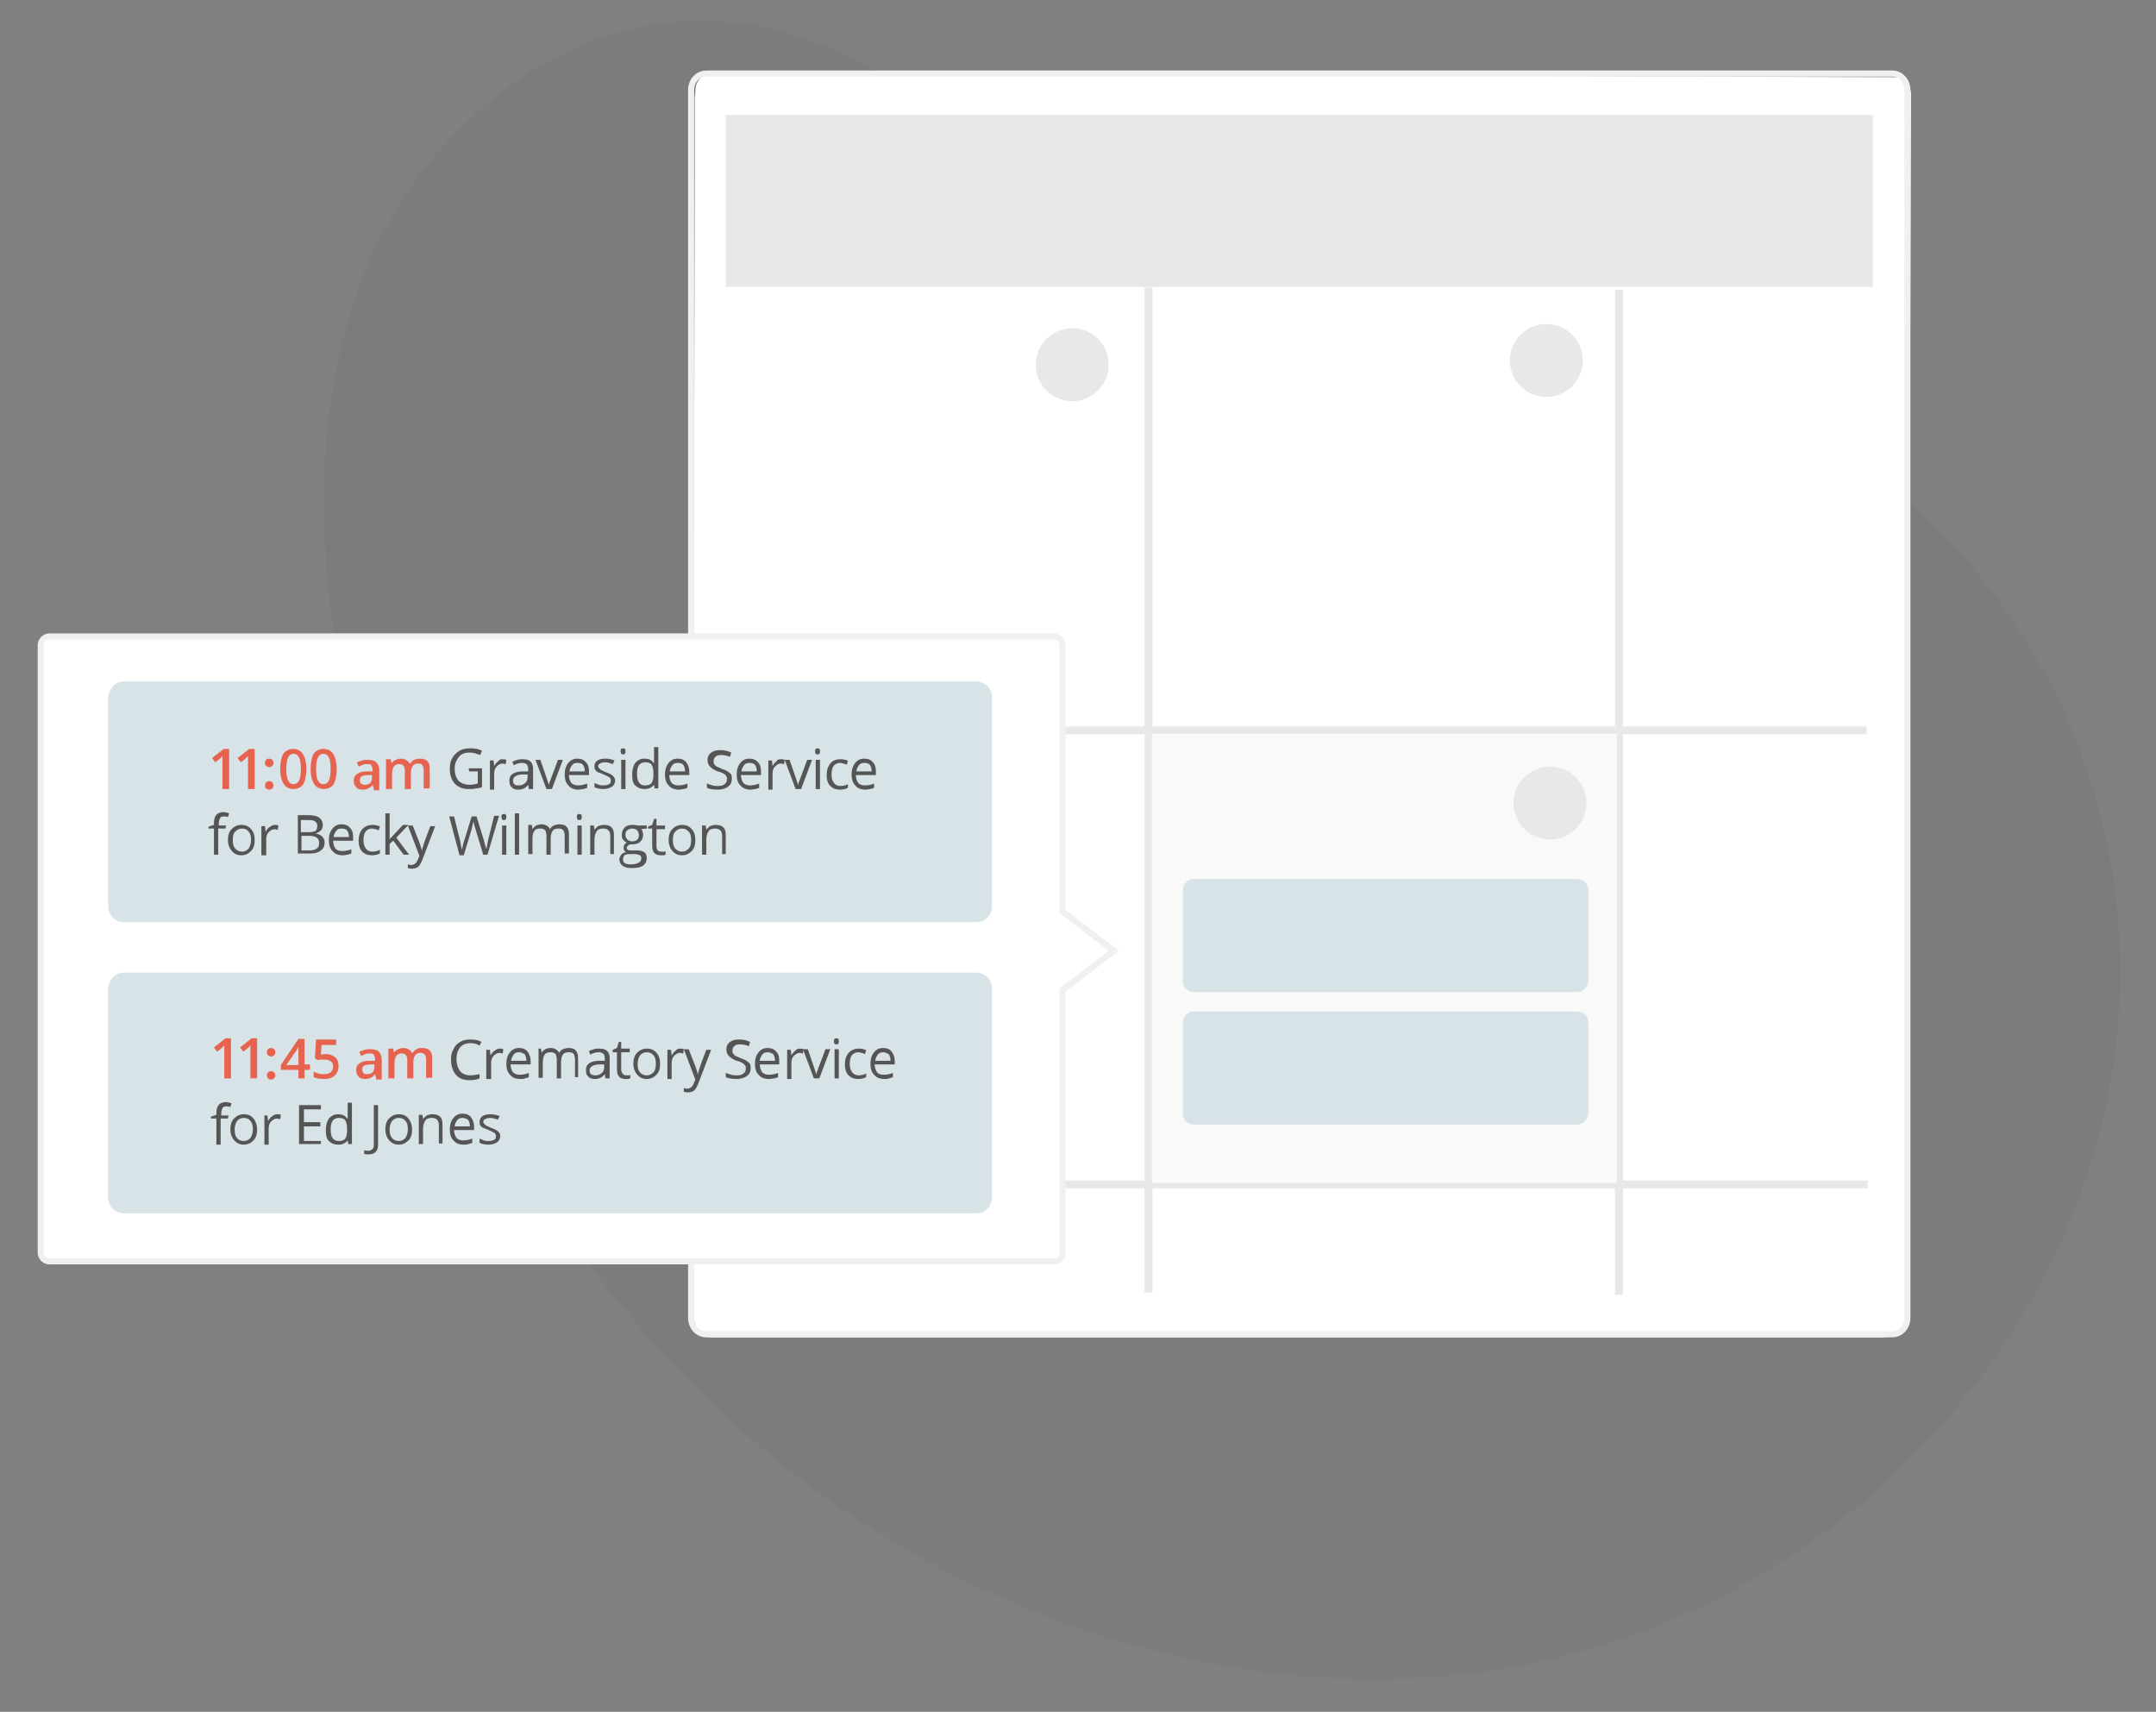 <?xml version="1.0" encoding="utf-8"?>
<!-- Generator: Adobe Illustrator 26.4.1, SVG Export Plug-In . SVG Version: 6.00 Build 0)  -->
<svg version="1.1" id="Layer_1" xmlns="http://www.w3.org/2000/svg" xmlns:xlink="http://www.w3.org/1999/xlink" x="0px" y="0px"
	 viewBox="0 0 354.7 281.6" style="enable-background:new 0 0 354.7 281.6;" xml:space="preserve">
<rect x="0" y="0" width="354.7" height="281.6" fill="#808080" stroke="none"/>
<style type="text/css">
	.st0{opacity:5.000000e-02;fill:#142A4B;}
	.st1{fill:#FFFFFF;}
	.st2{fill:none;stroke:#F0F0F0;}
	.st3{fill:#E8E8E8;}
	.st4{fill:#D8E3E8;}
	.st5{fill:#F9F9F9;}
	.st6{fill:none;stroke:#F0F0F0;stroke-miterlimit:10;}
	.st7{fill:#F0F0F0;}
	.st8{fill:#E6644F;}
	.st9{fill:#555555;}
</style>
<g id="background">
	<g>
		<path id="Path_818" class="st0" d="M299.8,71.3c-0.8-0.5-1.5-1-2.3-1.5c-20.9-12.8-36.2-10.3-59.4-11.6
			c-18.4-0.5-36.2-5.9-51.8-15.6c-21.8-14.5-40.7-36.7-66.7-39C94.5,1.2,70.8,19.8,60.8,42.9s-8.7,49.7-3.6,74.4
			c9.2,44.9,30.8,88,65.1,118.3s82.1,46.6,127.2,38.5c72.3-13,122.6-91.5,88.3-160.7C329.1,96.3,315.9,81.7,299.8,71.3z"/>
		<g>
			<g>
				<path class="st1" d="M117.1,13.3h192.7c1.5,0,2.8,1.3,2.8,2.9v200.9c0,1.6-1.2,2.9-2.8,2.9H117.1c-1.5,0-2.8-1.3-2.8-2.9V16.2
					C114.3,14.6,115.6,13.3,117.1,13.3z"/>
			</g>
			<path class="st1" d="M117.2,12l194.4,0.7c1.6,0,2.8,1.3,2.8,2.9l-0.7,200.7c0,1.6-1.3,2.9-2.8,2.9l-194.4-0.7
				c-1.6,0-2.8-1.3-2.8-2.9l0.7-200.7C114.4,13.3,115.7,12,117.2,12z"/>
			<path class="st2" d="M116.2,12.1h195.1c1.4,0,2.5,1.2,2.5,2.7v202c0,1.5-1.1,2.7-2.5,2.7H116.2c-1.4,0-2.5-1.2-2.5-2.7v-202
				C113.7,13.3,114.8,12.1,116.2,12.1z"/>
		</g>
		<rect x="188.3" y="47.3" class="st3" width="1.3" height="165.3"/>
		<rect x="265.7" y="47.7" class="st3" width="1.3" height="165.3"/>
		<rect x="120.1" y="119.5" class="st3" width="187" height="1.3"/>
		<rect x="120.3" y="194.2" class="st3" width="187" height="1.3"/>
		<circle class="st3" cx="176.4" cy="60" r="6"/>
		<circle class="st3" cx="254.4" cy="59.3" r="6"/>
		<circle class="st4" cx="127.8" cy="120" r="6"/>
		<rect x="189.5" y="120.7" class="st5" width="76.5" height="73.9"/>
		<path class="st4" d="M259.5,163.2h-63.1c-1,0-1.8-0.8-1.8-1.8v-15c0-1,0.8-1.8,1.8-1.8h63.1c1,0,1.8,0.8,1.8,1.8v15
			C261.2,162.4,260.4,163.2,259.5,163.2z"/>
		<path class="st4" d="M259.5,185h-63.1c-1,0-1.8-0.8-1.8-1.8v-15c0-1,0.8-1.8,1.8-1.8h63.1c1,0,1.8,0.8,1.8,1.8v15
			C261.2,184.2,260.4,185,259.5,185z"/>
		<circle class="st3" cx="255" cy="132.1" r="6"/>
		<g>
			<path class="st1" d="M182.3,156.3l-4.4-3.3l-4-3v-43.2c0-0.8-0.6-1.4-1.4-1.4H8.7c-0.8,0-1.4,0.6-1.4,1.4v98.5
				c0,0.8,0.6,1.4,1.4,1.4h163.9c0.8,0,1.4-0.6,1.4-1.4v-42.6l4-3L182.3,156.3z"/>
			<path class="st6" d="M182.3,156.3l-4.4-3.3l-4-3v-43.2c0-0.8-0.6-1.4-1.4-1.4H8.7c-0.8,0-1.4,0.6-1.4,1.4v98.5
				c0,0.8,0.6,1.4,1.4,1.4h163.9c0.8,0,1.4-0.6,1.4-1.4v-42.6l4-3L182.3,156.3z"/>
		</g>
		<g>
			<path class="st1" d="M183.3,156.4l-4.4-3.4l-4-3.1v-43.8c0-0.8-0.6-1.4-1.4-1.4H8.1c-0.8,0-1.4,0.6-1.4,1.4v100
				c0,0.8,0.6,1.4,1.4,1.4h165.3c0.8,0,1.4-0.6,1.4-1.4v-43.3l4-3.1L183.3,156.4z"/>
			<path class="st7" d="M173.4,208H8.1c-1,0-1.9-0.9-1.9-1.9v-100c0-1,0.9-1.9,1.9-1.9h165.3c1,0,1.9,0.9,1.9,1.9v43.6l8.8,6.7
				l-8.8,6.7v43.1C175.3,207.2,174.5,208,173.4,208z M8.1,105.2c-0.5,0-0.9,0.4-0.9,0.9v100c0,0.5,0.4,0.9,0.9,0.9h165.3
				c0.5,0,0.9-0.4,0.9-0.9v-43.5l8.1-6.2l-8.1-6.2v-44.1c0-0.5-0.4-0.9-0.9-0.9L8.1,105.2L8.1,105.2z"/>
		</g>
		<g>
			<path class="st4" d="M20.4,112.1h140.2c1.4,0,2.6,1.1,2.6,2.6v34.4c0,1.4-1.1,2.6-2.6,2.6H20.4c-1.4,0-2.6-1.1-2.6-2.6v-34.4
				C17.9,113.3,19,112.1,20.4,112.1z"/>
		</g>
		<g>
			<path class="st4" d="M20.4,160h140.2c1.4,0,2.6,1.1,2.6,2.6V197c0,1.4-1.1,2.6-2.6,2.6H20.4c-1.4,0-2.6-1.1-2.6-2.6v-34.4
				C17.9,161.1,19,160,20.4,160z"/>
		</g>
		<g>
			<path class="st8" d="M37.6,129.8h-1v-4.2c0-0.5,0-0.9,0-1.2c-0.1,0.1-0.2,0.1-0.2,0.2c-0.1,0.1-0.4,0.4-1,0.8l-0.5-0.7l1.9-1.5
				h0.9v6.6H37.6z"/>
			<path class="st8" d="M41.8,129.8h-1v-4.2c0-0.5,0-0.9,0-1.2c-0.1,0.1-0.2,0.1-0.2,0.2c-0.1,0.1-0.4,0.4-1,0.8l-0.5-0.7l1.9-1.5
				h0.9v6.6H41.8z"/>
			<path class="st8" d="M43.6,125.5c0-0.4,0.2-0.7,0.7-0.7c0.2,0,0.4,0.1,0.5,0.2s0.2,0.3,0.2,0.5s-0.1,0.4-0.2,0.5
				c-0.1,0.1-0.3,0.2-0.5,0.2s-0.4-0.1-0.5-0.2C43.6,125.8,43.6,125.7,43.6,125.5z M43.6,129.2c0-0.2,0.1-0.4,0.2-0.5
				c0.1-0.1,0.3-0.2,0.5-0.2s0.4,0.1,0.5,0.2c0.1,0.1,0.2,0.3,0.2,0.5s-0.1,0.4-0.2,0.5c-0.1,0.1-0.3,0.2-0.5,0.2s-0.4-0.1-0.5-0.2
				C43.6,129.6,43.6,129.4,43.6,129.2z"/>
			<path class="st8" d="M50.4,126.5c0,1.1-0.2,1.9-0.5,2.5c-0.4,0.5-0.9,0.8-1.6,0.8c-0.7,0-1.3-0.3-1.6-0.8
				c-0.4-0.6-0.6-1.4-0.6-2.5s0.2-2,0.5-2.5c0.4-0.5,0.9-0.8,1.6-0.8c0.7,0,1.3,0.3,1.6,0.8C50.2,124.6,50.4,125.5,50.4,126.5z
				 M47.1,126.5c0,0.9,0.1,1.5,0.3,1.9s0.5,0.6,0.9,0.6s0.7-0.2,0.9-0.6c0.2-0.4,0.3-1,0.3-1.9s-0.1-1.5-0.3-1.9s-0.5-0.6-0.9-0.6
				s-0.7,0.2-0.9,0.6C47.2,125,47.1,125.7,47.1,126.5z"/>
			<path class="st8" d="M55.4,126.5c0,1.1-0.2,1.9-0.5,2.5c-0.4,0.5-0.9,0.8-1.6,0.8c-0.7,0-1.3-0.3-1.6-0.8
				c-0.4-0.6-0.6-1.4-0.6-2.5s0.2-2,0.5-2.5c0.4-0.5,0.9-0.8,1.6-0.8c0.7,0,1.3,0.3,1.6,0.8C55.2,124.6,55.4,125.5,55.4,126.5z
				 M52,126.5c0,0.9,0.1,1.5,0.3,1.9s0.5,0.6,0.9,0.6s0.7-0.2,0.9-0.6c0.2-0.4,0.3-1,0.3-1.9s-0.1-1.5-0.3-1.9s-0.5-0.6-0.9-0.6
				s-0.7,0.2-0.9,0.6C52.1,125,52,125.7,52,126.5z"/>
			<path class="st8" d="M61.5,129.8l-0.2-0.7l0,0c-0.2,0.3-0.5,0.5-0.7,0.6s-0.5,0.2-0.9,0.2c-0.5,0-0.9-0.1-1.1-0.4
				c-0.3-0.3-0.4-0.6-0.4-1.1s0.2-0.9,0.6-1.1c0.4-0.3,0.9-0.4,1.7-0.4h0.8v-0.3c0-0.3-0.1-0.5-0.2-0.7c-0.1-0.2-0.4-0.2-0.7-0.2
				c-0.2,0-0.5,0-0.7,0.1s-0.4,0.2-0.7,0.3l-0.3-0.7c0.3-0.1,0.6-0.2,0.9-0.3c0.3-0.1,0.6-0.1,0.9-0.1c0.6,0,1.1,0.1,1.4,0.4
				c0.3,0.3,0.5,0.7,0.5,1.3v3.3h-0.9V129.8z M60,129.1c0.4,0,0.7-0.1,0.9-0.3s0.3-0.5,0.3-0.9v-0.4h-0.6c-0.5,0-0.8,0.1-1.1,0.2
				c-0.2,0.1-0.3,0.4-0.3,0.7c0,0.2,0.1,0.4,0.2,0.5C59.5,129,59.7,129.1,60,129.1z"/>
			<path class="st8" d="M67.6,129.8h-1v-3c0-0.4-0.1-0.7-0.2-0.8c-0.1-0.2-0.4-0.3-0.7-0.3c-0.4,0-0.7,0.1-0.9,0.4
				c-0.2,0.3-0.3,0.7-0.3,1.3v2.4h-1v-4.9h0.8l0.1,0.6h0.1c0.1-0.2,0.3-0.4,0.6-0.5c0.3-0.1,0.5-0.2,0.8-0.2c0.7,0,1.2,0.3,1.5,0.8
				h0.1c0.1-0.2,0.3-0.4,0.6-0.6c0.3-0.1,0.6-0.2,0.9-0.2c0.6,0,1,0.1,1.3,0.4s0.4,0.7,0.4,1.3v3.2h-1v-3c0-0.4-0.1-0.7-0.2-0.8
				c-0.1-0.2-0.4-0.3-0.7-0.3c-0.4,0-0.7,0.1-0.9,0.4c-0.2,0.3-0.3,0.6-0.3,1.2C67.6,127.2,67.6,129.8,67.6,129.8z"/>
			<path class="st9" d="M77.1,126.4h2.2v3.1c-0.3,0.1-0.7,0.2-1,0.2c-0.4,0.1-0.8,0.1-1.2,0.1c-1,0-1.7-0.3-2.3-0.9
				c-0.5-0.6-0.8-1.4-0.8-2.4c0-0.7,0.1-1.3,0.4-1.8s0.7-0.9,1.2-1.2c0.5-0.3,1.1-0.4,1.8-0.4c0.7,0,1.3,0.1,1.9,0.4l-0.3,0.7
				c-0.6-0.2-1.1-0.4-1.7-0.4c-0.8,0-1.4,0.2-1.8,0.7s-0.7,1.1-0.7,1.9c0,0.9,0.2,1.5,0.6,2c0.4,0.4,1,0.7,1.9,0.7
				c0.4,0,0.9-0.1,1.3-0.2v-2h-1.4L77.1,126.4L77.1,126.4z"/>
			<path class="st9" d="M82.7,124.9c0.2,0,0.4,0,0.6,0.1l-0.1,0.7c-0.2,0-0.4-0.1-0.5-0.1c-0.4,0-0.7,0.2-1,0.5s-0.4,0.7-0.4,1.2
				v2.6h-0.7v-4.8h0.6l0.1,0.9l0,0c0.2-0.3,0.4-0.6,0.6-0.7C82.2,124.9,82.4,124.9,82.7,124.9z"/>
			<path class="st9" d="M87,129.8l-0.1-0.7l0,0c-0.2,0.3-0.5,0.5-0.7,0.6s-0.5,0.2-0.9,0.2c-0.5,0-0.9-0.1-1.1-0.4
				c-0.3-0.2-0.4-0.6-0.4-1.1c0-1,0.8-1.5,2.3-1.5h0.8v-0.3c0-0.4-0.1-0.7-0.2-0.8c-0.2-0.2-0.4-0.3-0.8-0.3s-0.9,0.1-1.4,0.4
				l-0.2-0.6c0.2-0.1,0.5-0.2,0.8-0.3c0.3-0.1,0.6-0.1,0.9-0.1c0.6,0,1,0.1,1.3,0.4s0.4,0.7,0.4,1.2v3.3H87z M85.3,129.2
				c0.5,0,0.8-0.1,1.1-0.4c0.3-0.2,0.4-0.6,0.4-1v-0.4h-0.7c-0.6,0-1,0.1-1.3,0.3c-0.3,0.2-0.4,0.4-0.4,0.7s0.1,0.5,0.2,0.6
				C84.8,129.2,85.1,129.2,85.3,129.2z"/>
			<path class="st9" d="M89.9,129.8l-1.8-4.8h0.8l1,2.9c0.2,0.7,0.4,1.1,0.4,1.3l0,0c0-0.2,0.1-0.5,0.3-1c0.2-0.5,0.6-1.6,1.2-3.2
				h0.8l-1.8,4.8H89.9z"/>
			<path class="st9" d="M95.2,129.9c-0.7,0-1.3-0.2-1.7-0.7c-0.4-0.4-0.6-1-0.6-1.8s0.2-1.4,0.6-1.9s0.9-0.7,1.5-0.7
				s1.1,0.2,1.4,0.6c0.4,0.4,0.5,0.9,0.5,1.6v0.5h-3.3c0,0.6,0.2,1,0.4,1.3c0.3,0.3,0.7,0.4,1.1,0.4c0.5,0,1-0.1,1.5-0.3v0.7
				c-0.3,0.1-0.5,0.2-0.7,0.2S95.6,129.9,95.2,129.9z M95,125.5c-0.4,0-0.7,0.1-0.9,0.4c-0.2,0.3-0.4,0.6-0.4,1h2.5
				c0-0.5-0.1-0.8-0.3-1.1C95.7,125.6,95.4,125.5,95,125.5z"/>
			<path class="st9" d="M101.2,128.4c0,0.4-0.2,0.8-0.5,1s-0.8,0.4-1.4,0.4s-1.1-0.1-1.5-0.3v-0.7c0.2,0.1,0.5,0.2,0.7,0.3
				c0.3,0.1,0.5,0.1,0.8,0.1c0.4,0,0.7-0.1,0.9-0.2c0.2-0.1,0.3-0.3,0.3-0.6c0-0.2-0.1-0.3-0.2-0.5c-0.2-0.1-0.5-0.3-1-0.5
				c-0.4-0.2-0.8-0.3-1-0.4s-0.3-0.3-0.4-0.4c-0.1-0.2-0.1-0.3-0.1-0.6c0-0.4,0.2-0.7,0.5-0.9c0.3-0.2,0.8-0.3,1.3-0.3
				s1,0.1,1.5,0.3l-0.3,0.6c-0.5-0.2-0.9-0.3-1.3-0.3c-0.3,0-0.6,0.1-0.8,0.2c-0.2,0.1-0.3,0.3-0.3,0.4s0,0.2,0.1,0.3
				c0.1,0.1,0.2,0.2,0.3,0.3c0.1,0.1,0.4,0.2,0.8,0.4c0.6,0.2,1,0.4,1.2,0.6C101.1,127.9,101.2,128.1,101.2,128.4z"/>
			<path class="st9" d="M102.1,123.6c0-0.2,0-0.3,0.1-0.4s0.2-0.1,0.3-0.1c0.1,0,0.2,0,0.3,0.1c0.1,0.1,0.1,0.2,0.1,0.4
				c0,0.2,0,0.3-0.1,0.4s-0.2,0.1-0.3,0.1c-0.1,0-0.2,0-0.3-0.1C102.2,123.9,102.1,123.8,102.1,123.6z M102.9,129.8h-0.7V125h0.7
				V129.8z"/>
			<path class="st9" d="M107.6,129.1L107.6,129.1c-0.4,0.5-0.9,0.7-1.6,0.7c-0.6,0-1.1-0.2-1.5-0.6c-0.4-0.4-0.5-1-0.5-1.8
				s0.2-1.4,0.5-1.9c0.4-0.4,0.8-0.7,1.5-0.7s1.2,0.2,1.5,0.7h0.1v-0.3v-0.3v-2h0.7v6.8h-0.6L107.6,129.1z M106.1,129.2
				c0.5,0,0.9-0.1,1.1-0.4c0.2-0.3,0.3-0.7,0.3-1.3v-0.2c0-0.7-0.1-1.2-0.3-1.5c-0.2-0.3-0.6-0.4-1.1-0.4c-0.4,0-0.8,0.2-1,0.5
				s-0.3,0.8-0.3,1.4s0.1,1.1,0.3,1.4C105.4,129.1,105.7,129.2,106.1,129.2z"/>
			<path class="st9" d="M111.7,129.9c-0.7,0-1.3-0.2-1.7-0.7c-0.4-0.4-0.6-1-0.6-1.8s0.2-1.4,0.6-1.9s0.9-0.7,1.5-0.7
				s1.1,0.2,1.4,0.6s0.5,0.9,0.5,1.6v0.5h-3.3c0,0.6,0.2,1,0.4,1.3c0.3,0.3,0.7,0.4,1.1,0.4c0.5,0,1-0.1,1.5-0.3v0.7
				c-0.3,0.1-0.5,0.2-0.7,0.2C112.3,129.8,112,129.9,111.7,129.9z M111.5,125.5c-0.4,0-0.7,0.1-0.9,0.4c-0.2,0.3-0.4,0.6-0.4,1h2.5
				c0-0.5-0.1-0.8-0.3-1.1C112.2,125.6,111.9,125.5,111.5,125.5z"/>
			<path class="st9" d="M120.4,128.1c0,0.6-0.2,1-0.6,1.3s-1,0.5-1.7,0.5c-0.8,0-1.4-0.1-1.8-0.3v-0.7c0.3,0.1,0.6,0.2,0.9,0.3
				s0.6,0.1,0.9,0.1c0.5,0,0.9-0.1,1.1-0.3c0.3-0.2,0.4-0.5,0.4-0.8c0-0.2,0-0.4-0.1-0.5s-0.2-0.3-0.4-0.4c-0.2-0.1-0.5-0.3-1-0.4
				c-0.6-0.2-1-0.5-1.3-0.8s-0.4-0.7-0.4-1.1c0-0.5,0.2-0.9,0.6-1.2c0.4-0.3,0.9-0.4,1.5-0.4s1.2,0.1,1.8,0.4l-0.2,0.7
				c-0.5-0.2-1-0.3-1.5-0.3c-0.4,0-0.7,0.1-0.9,0.3c-0.2,0.2-0.3,0.4-0.3,0.7c0,0.2,0,0.4,0.1,0.5s0.2,0.3,0.4,0.4s0.5,0.2,0.9,0.4
				c0.7,0.2,1.1,0.5,1.4,0.8C120.3,127.3,120.4,127.6,120.4,128.1z"/>
			<path class="st9" d="M123.5,129.9c-0.7,0-1.3-0.2-1.7-0.7c-0.4-0.4-0.6-1-0.6-1.8s0.2-1.4,0.6-1.9s0.9-0.7,1.5-0.7
				s1.1,0.2,1.4,0.6c0.4,0.4,0.5,0.9,0.5,1.6v0.5h-3.3c0,0.6,0.2,1,0.4,1.3c0.3,0.3,0.7,0.4,1.1,0.4c0.5,0,1-0.1,1.5-0.3v0.7
				c-0.3,0.1-0.5,0.2-0.7,0.2C124.1,129.8,123.8,129.9,123.5,129.9z M123.3,125.5c-0.4,0-0.7,0.1-0.9,0.4c-0.2,0.3-0.4,0.6-0.4,1
				h2.5c0-0.5-0.1-0.8-0.3-1.1C124,125.6,123.7,125.5,123.3,125.5z"/>
			<path class="st9" d="M128.5,124.9c0.2,0,0.4,0,0.6,0.1l-0.1,0.7c-0.2,0-0.4-0.1-0.5-0.1c-0.4,0-0.7,0.2-1,0.5s-0.4,0.7-0.4,1.2
				v2.6h-0.7v-4.8h0.6l0.1,0.9l0,0c0.2-0.3,0.4-0.6,0.6-0.7C127.9,124.9,128.2,124.9,128.5,124.9z"/>
			<path class="st9" d="M130.9,129.8l-1.8-4.8h0.8l1,2.9c0.2,0.7,0.4,1.1,0.4,1.3l0,0c0-0.2,0.1-0.5,0.3-1s0.6-1.6,1.2-3.2h0.8
				l-1.8,4.8H130.9z"/>
			<path class="st9" d="M134.1,123.6c0-0.2,0-0.3,0.1-0.4s0.2-0.1,0.3-0.1s0.2,0,0.3,0.1s0.1,0.2,0.1,0.4c0,0.2,0,0.3-0.1,0.4
				s-0.2,0.1-0.3,0.1s-0.2,0-0.3-0.1S134.1,123.8,134.1,123.6z M134.9,129.8h-0.7V125h0.7V129.8z"/>
			<path class="st9" d="M138.2,129.9c-0.7,0-1.2-0.2-1.6-0.6c-0.4-0.4-0.6-1-0.6-1.8s0.2-1.4,0.6-1.9s0.9-0.7,1.7-0.7
				c0.2,0,0.5,0,0.7,0.1c0.2,0,0.4,0.1,0.5,0.2l-0.2,0.6c-0.2-0.1-0.3-0.1-0.5-0.2c-0.2,0-0.4-0.1-0.5-0.1c-1,0-1.5,0.6-1.5,1.9
				c0,0.6,0.1,1,0.4,1.4c0.2,0.3,0.6,0.5,1.1,0.5c0.4,0,0.8-0.1,1.2-0.3v0.6C139.1,129.8,138.7,129.9,138.2,129.9z"/>
			<path class="st9" d="M142.4,129.9c-0.7,0-1.3-0.2-1.7-0.7c-0.4-0.4-0.6-1-0.6-1.8s0.2-1.4,0.6-1.9s0.9-0.7,1.5-0.7
				s1.1,0.2,1.4,0.6c0.4,0.4,0.5,0.9,0.5,1.6v0.5h-3.3c0,0.6,0.2,1,0.4,1.3s0.7,0.4,1.1,0.4c0.5,0,1-0.1,1.5-0.3v0.7
				c-0.3,0.1-0.5,0.2-0.7,0.2C143,129.8,142.7,129.9,142.4,129.9z M142.2,125.5c-0.4,0-0.7,0.1-0.9,0.4s-0.4,0.6-0.4,1h2.5
				c0-0.5-0.1-0.8-0.3-1.1C142.9,125.6,142.6,125.5,142.2,125.5z"/>
			<path class="st9" d="M37.1,136.3h-1.2v4.3h-0.7v-4.3h-0.9V136l0.9-0.3v-0.3c0-1.2,0.5-1.8,1.6-1.8c0.3,0,0.6,0.1,0.9,0.2
				l-0.2,0.6c-0.3-0.1-0.5-0.1-0.7-0.1c-0.3,0-0.5,0.1-0.6,0.3s-0.2,0.5-0.2,0.9v0.3h1.2L37.1,136.3L37.1,136.3z"/>
			<path class="st9" d="M41.9,138.2c0,0.8-0.2,1.4-0.6,1.8c-0.4,0.4-0.9,0.7-1.6,0.7c-0.4,0-0.8-0.1-1.1-0.3s-0.6-0.5-0.8-0.9
				s-0.3-0.8-0.3-1.3c0-0.8,0.2-1.4,0.6-1.8c0.4-0.4,0.9-0.7,1.6-0.7c0.7,0,1.2,0.2,1.6,0.7C41.7,136.8,41.9,137.4,41.9,138.2z
				 M38.3,138.2c0,0.6,0.1,1.1,0.4,1.4s0.6,0.5,1.1,0.5s0.8-0.2,1.1-0.5c0.2-0.3,0.4-0.8,0.4-1.4c0-0.6-0.1-1.1-0.4-1.4
				c-0.2-0.3-0.6-0.5-1.1-0.5s-0.8,0.2-1.1,0.5S38.3,137.5,38.3,138.2z"/>
			<path class="st9" d="M45.2,135.7c0.2,0,0.4,0,0.6,0.1l-0.1,0.7c-0.2,0-0.4-0.1-0.5-0.1c-0.4,0-0.7,0.2-1,0.5s-0.4,0.7-0.4,1.2
				v2.6H43v-4.8h0.6l0.1,0.9l0,0c0.2-0.3,0.4-0.6,0.6-0.7C44.7,135.8,44.9,135.7,45.2,135.7z"/>
			<path class="st9" d="M48.8,134.1h1.8c0.9,0,1.5,0.1,1.9,0.4c0.4,0.3,0.6,0.7,0.6,1.2c0,0.4-0.1,0.7-0.3,0.9s-0.5,0.4-0.9,0.5l0,0
				c1,0.2,1.5,0.7,1.5,1.5c0,0.6-0.2,1-0.6,1.3c-0.4,0.3-0.9,0.5-1.6,0.5H49v-6.3H48.8z M49.6,136.9h1.2c0.5,0,0.9-0.1,1.1-0.2
				c0.2-0.2,0.3-0.4,0.3-0.8c0-0.4-0.1-0.6-0.4-0.8c-0.3-0.2-0.7-0.2-1.2-0.2h-1.1v2H49.6z M49.6,137.5v2.4h1.3
				c0.5,0,0.9-0.1,1.2-0.3s0.4-0.5,0.4-0.9s-0.1-0.7-0.4-0.9c-0.3-0.2-0.7-0.3-1.2-0.3H49.6z"/>
			<path class="st9" d="M56.4,140.7c-0.7,0-1.3-0.2-1.7-0.7c-0.4-0.4-0.6-1-0.6-1.8s0.2-1.4,0.6-1.9c0.4-0.5,0.9-0.7,1.5-0.7
				s1.1,0.2,1.4,0.6c0.4,0.4,0.5,0.9,0.5,1.6v0.5h-3.3c0,0.6,0.2,1,0.4,1.3s0.7,0.4,1.1,0.4c0.5,0,1-0.1,1.5-0.3v0.7
				c-0.3,0.1-0.5,0.2-0.7,0.2C57,140.6,56.7,140.7,56.4,140.7z M56.2,136.3c-0.4,0-0.7,0.1-0.9,0.4c-0.2,0.3-0.4,0.6-0.4,1h2.5
				c0-0.5-0.1-0.8-0.3-1.1C56.9,136.4,56.6,136.3,56.2,136.3z"/>
			<path class="st9" d="M61.2,140.7c-0.7,0-1.2-0.2-1.6-0.6c-0.4-0.4-0.6-1-0.6-1.8s0.2-1.4,0.6-1.9c0.4-0.4,0.9-0.7,1.7-0.7
				c0.2,0,0.5,0,0.7,0.1c0.2,0,0.4,0.1,0.5,0.2l-0.2,0.6c-0.2-0.1-0.3-0.1-0.5-0.2c-0.2,0-0.4-0.1-0.5-0.1c-1,0-1.5,0.6-1.5,1.9
				c0,0.6,0.1,1,0.4,1.4c0.2,0.3,0.6,0.5,1.1,0.5c0.4,0,0.8-0.1,1.2-0.3v0.6C62.1,140.6,61.7,140.7,61.2,140.7z"/>
			<path class="st9" d="M64.1,138.1c0.1-0.2,0.3-0.4,0.6-0.7l1.6-1.7h0.9l-2,2.1l2.1,2.8h-0.9l-1.7-2.3l-0.6,0.5v1.8h-0.7v-6.8h0.7
				v3.6C64.1,137.5,64.1,137.8,64.1,138.1L64.1,138.1z"/>
			<path class="st9" d="M67.1,135.8h0.8l1.1,2.8c0.2,0.6,0.4,1.1,0.4,1.4l0,0c0-0.1,0.1-0.4,0.2-0.8c0.1-0.4,0.5-1.5,1.2-3.3h0.8
				l-2.1,5.5c-0.2,0.5-0.4,0.9-0.7,1.2c-0.3,0.2-0.6,0.3-1,0.3c-0.2,0-0.4,0-0.7-0.1v-0.6c0.2,0,0.3,0.1,0.5,0.1
				c0.5,0,0.9-0.3,1.1-0.8l0.3-0.7L67.1,135.8z"/>
			<path class="st9" d="M80.2,140.6h-0.7l-1.3-4.3c-0.1-0.2-0.1-0.4-0.2-0.7s-0.1-0.5-0.1-0.5c-0.1,0.4-0.2,0.8-0.3,1.3l-1.3,4.3
				h-0.7l-1.7-6.4h0.8l1,4c0.1,0.6,0.2,1.1,0.3,1.5c0.1-0.5,0.2-1.1,0.4-1.6l1.2-3.9h0.8l1.2,3.9c0.1,0.5,0.3,1,0.4,1.5
				c0.1-0.4,0.2-0.9,0.3-1.5l1-4h0.8L80.2,140.6z"/>
			<path class="st9" d="M82.5,134.4c0-0.2,0-0.3,0.1-0.4c0.1-0.1,0.2-0.1,0.3-0.1c0.1,0,0.2,0,0.3,0.1c0.1,0.1,0.1,0.2,0.1,0.4
				s0,0.3-0.1,0.4c-0.1,0.1-0.2,0.1-0.3,0.1c-0.1,0-0.2,0-0.3-0.1C82.6,134.7,82.5,134.6,82.5,134.4z M83.3,140.6h-0.7v-4.8h0.7
				V140.6z"/>
			<path class="st9" d="M85.4,140.6h-0.7v-6.8h0.7V140.6z"/>
			<path class="st9" d="M92.9,140.6v-3.1c0-0.4-0.1-0.7-0.2-0.9c-0.2-0.2-0.4-0.3-0.8-0.3c-0.5,0-0.8,0.1-1,0.4
				c-0.2,0.3-0.3,0.7-0.3,1.2v2.7h-0.7v-3.1c0-0.4-0.1-0.7-0.2-0.9c-0.2-0.2-0.4-0.3-0.8-0.3c-0.5,0-0.8,0.1-1,0.4
				c-0.2,0.3-0.3,0.7-0.3,1.3v2.5h-0.7v-4.8h0.6l0.1,0.7l0,0c0.1-0.2,0.3-0.4,0.6-0.6c0.3-0.1,0.5-0.2,0.8-0.2
				c0.8,0,1.2,0.3,1.5,0.8l0,0c0.1-0.3,0.4-0.5,0.6-0.6c0.3-0.1,0.6-0.2,0.9-0.2c0.5,0,1,0.1,1.2,0.4c0.3,0.3,0.4,0.7,0.4,1.3v3.1
				h-0.7V140.6z"/>
			<path class="st9" d="M94.9,134.4c0-0.2,0-0.3,0.1-0.4c0.1-0.1,0.2-0.1,0.3-0.1c0.1,0,0.2,0,0.3,0.1c0.1,0.1,0.1,0.2,0.1,0.4
				s0,0.3-0.1,0.4c-0.1,0.1-0.2,0.1-0.3,0.1c-0.1,0-0.2,0-0.3-0.1C95,134.7,94.9,134.6,94.9,134.4z M95.7,140.6H95v-4.8h0.7V140.6z"
				/>
			<path class="st9" d="M100.4,140.6v-3.1c0-0.4-0.1-0.7-0.3-0.9c-0.2-0.2-0.5-0.3-0.8-0.3c-0.5,0-0.9,0.1-1.1,0.4
				c-0.2,0.3-0.4,0.7-0.4,1.4v2.5h-0.7v-4.8h0.6l0.1,0.7l0,0c0.1-0.2,0.4-0.4,0.6-0.6c0.3-0.1,0.6-0.2,0.9-0.2c0.6,0,1,0.1,1.3,0.4
				c0.3,0.3,0.4,0.7,0.4,1.3v3.1h-0.6V140.6z"/>
			<path class="st9" d="M106.4,135.8v0.5l-0.9,0.1c0.1,0.1,0.2,0.2,0.2,0.4c0.1,0.2,0.1,0.4,0.1,0.6c0,0.5-0.2,0.8-0.5,1.1
				s-0.8,0.4-1.3,0.4c-0.1,0-0.3,0-0.4,0c-0.3,0.2-0.5,0.4-0.5,0.6c0,0.1,0.1,0.2,0.2,0.3s0.3,0.1,0.6,0.1h0.9
				c0.5,0,0.9,0.1,1.2,0.3c0.3,0.2,0.4,0.5,0.4,1s-0.2,0.9-0.6,1.2s-1.1,0.4-1.9,0.4c-0.6,0-1.1-0.1-1.5-0.4c-0.3-0.2-0.5-0.6-0.5-1
				c0-0.3,0.1-0.5,0.3-0.8c0.2-0.2,0.5-0.4,0.8-0.4c-0.1-0.1-0.2-0.1-0.3-0.3c-0.1-0.1-0.1-0.3-0.1-0.4c0-0.2,0-0.3,0.1-0.5
				c0.1-0.1,0.2-0.3,0.4-0.4c-0.2-0.1-0.5-0.3-0.6-0.5c-0.2-0.2-0.2-0.5-0.2-0.8c0-0.5,0.2-0.9,0.5-1.2s0.8-0.4,1.3-0.4
				c0.3,0,0.5,0,0.7,0.1L106.4,135.8L106.4,135.8z M102.5,141.4c0,0.3,0.1,0.5,0.3,0.6c0.2,0.1,0.5,0.2,0.9,0.2
				c0.6,0,1.1-0.1,1.4-0.3s0.4-0.4,0.4-0.7s-0.1-0.4-0.2-0.5c-0.2-0.1-0.5-0.2-0.9-0.2h-0.9c-0.3,0-0.6,0.1-0.8,0.2
				C102.6,140.9,102.5,141.1,102.5,141.4z M102.9,137.3c0,0.3,0.1,0.6,0.3,0.8c0.2,0.2,0.5,0.3,0.8,0.3c0.7,0,1.1-0.3,1.1-1
				s-0.4-1.1-1.1-1.1c-0.3,0-0.6,0.1-0.8,0.3C103,136.7,102.9,136.9,102.9,137.3z"/>
			<path class="st9" d="M108.8,140.1c0.1,0,0.3,0,0.4,0s0.2,0,0.3-0.1v0.6c-0.1,0-0.2,0.1-0.4,0.1c-0.2,0-0.3,0-0.4,0
				c-0.9,0-1.4-0.5-1.4-1.5v-2.9h-0.7V136l0.7-0.3l0.3-1h0.4v1.1h1.4v0.6H108v2.8c0,0.3,0.1,0.5,0.2,0.7
				C108.3,140,108.5,140.1,108.8,140.1z"/>
			<path class="st9" d="M114.4,138.2c0,0.8-0.2,1.4-0.6,1.8c-0.4,0.4-0.9,0.7-1.6,0.7c-0.4,0-0.8-0.1-1.1-0.3
				c-0.3-0.2-0.6-0.5-0.8-0.9c-0.2-0.4-0.3-0.8-0.3-1.3c0-0.8,0.2-1.4,0.6-1.8c0.4-0.4,0.9-0.7,1.6-0.7s1.2,0.2,1.6,0.7
				C114.2,136.8,114.4,137.4,114.4,138.2z M110.7,138.2c0,0.6,0.1,1.1,0.4,1.4s0.6,0.5,1.1,0.5s0.8-0.2,1.1-0.5s0.4-0.8,0.4-1.4
				c0-0.6-0.1-1.1-0.4-1.4s-0.6-0.5-1.1-0.5s-0.8,0.2-1.1,0.5S110.7,137.5,110.7,138.2z"/>
			<path class="st9" d="M118.8,140.6v-3.1c0-0.4-0.1-0.7-0.3-0.9c-0.2-0.2-0.5-0.3-0.8-0.3c-0.5,0-0.9,0.1-1.1,0.4s-0.4,0.7-0.4,1.4
				v2.5h-0.7v-4.8h0.6l0.1,0.7l0,0c0.1-0.2,0.4-0.4,0.6-0.6c0.3-0.1,0.6-0.2,0.9-0.2c0.6,0,1,0.1,1.3,0.4c0.3,0.3,0.4,0.7,0.4,1.3
				v3.1h-0.6V140.6z"/>
		</g>
		<g>
			<path class="st8" d="M37.9,177.4h-1v-4.2c0-0.5,0-0.9,0-1.2c-0.1,0.1-0.2,0.1-0.2,0.2c-0.1,0.1-0.4,0.4-1,0.8l-0.5-0.7l1.9-1.5
				H38v6.6H37.9z"/>
			<path class="st8" d="M42.2,177.4h-1v-4.2c0-0.5,0-0.9,0-1.2c-0.1,0.1-0.2,0.1-0.2,0.2c-0.1,0.1-0.4,0.4-1,0.8l-0.5-0.7l1.9-1.5
				h0.9v6.6H42.2z"/>
			<path class="st8" d="M43.9,173.1c0-0.4,0.2-0.7,0.7-0.7c0.2,0,0.4,0.1,0.5,0.2c0.1,0.1,0.2,0.3,0.2,0.5s-0.1,0.4-0.2,0.5
				c-0.1,0.1-0.3,0.2-0.5,0.2s-0.4-0.1-0.5-0.2C44,173.5,43.9,173.3,43.9,173.1z M43.9,176.9c0-0.2,0.1-0.4,0.2-0.5
				c0.1-0.1,0.3-0.2,0.5-0.2s0.4,0.1,0.5,0.2c0.1,0.1,0.2,0.3,0.2,0.5s-0.1,0.4-0.2,0.5c-0.1,0.1-0.3,0.2-0.5,0.2s-0.4-0.1-0.5-0.2
				C44,177.3,43.9,177.1,43.9,176.9z"/>
			<path class="st8" d="M51,176h-0.9v1.4h-1V176h-2.9v-0.8l2.9-4.3h1v4.2H51V176z M49.1,175.2v-1.6c0-0.6,0-1,0-1.4l0,0
				c-0.1,0.2-0.2,0.4-0.4,0.7l-1.6,2.3H49.1z"/>
			<path class="st8" d="M53.6,173.4c0.6,0,1.2,0.2,1.5,0.5c0.4,0.3,0.6,0.8,0.6,1.4c0,0.7-0.2,1.2-0.6,1.6c-0.4,0.4-1,0.6-1.8,0.6
				c-0.7,0-1.3-0.1-1.7-0.3v-0.9c0.2,0.1,0.5,0.2,0.8,0.3s0.6,0.1,0.9,0.1c0.5,0,0.8-0.1,1.1-0.3c0.2-0.2,0.4-0.5,0.4-0.9
				c0-0.8-0.5-1.2-1.5-1.2c-0.1,0-0.3,0-0.5,0s-0.4,0.1-0.5,0.1l-0.5-0.3L52,171h3.3v0.9h-2.4l-0.1,1.6c0.1,0,0.2,0,0.4-0.1
				C53.2,173.4,53.3,173.4,53.6,173.4z"/>
			<path class="st8" d="M61.9,177.4l-0.2-0.7l0,0c-0.2,0.3-0.5,0.5-0.7,0.6s-0.5,0.2-0.9,0.2c-0.5,0-0.9-0.1-1.1-0.4
				c-0.3-0.3-0.4-0.6-0.4-1.1s0.2-0.9,0.6-1.1c0.4-0.3,0.9-0.4,1.7-0.4h0.8v-0.3c0-0.3-0.1-0.5-0.2-0.7c-0.1-0.2-0.4-0.2-0.7-0.2
				c-0.2,0-0.5,0-0.7,0.1s-0.4,0.2-0.7,0.3l-0.3-0.7c0.3-0.1,0.6-0.2,0.9-0.3c0.3-0.1,0.6-0.1,0.9-0.1c0.6,0,1.1,0.1,1.4,0.4
				c0.3,0.3,0.5,0.7,0.5,1.3v3.3h-0.9V177.4z M60.4,176.7c0.4,0,0.7-0.1,0.9-0.3s0.3-0.5,0.3-0.9v-0.4H61c-0.5,0-0.8,0.1-1.1,0.2
				c-0.2,0.1-0.3,0.4-0.3,0.7c0,0.2,0.1,0.4,0.2,0.5C59.9,176.7,60.1,176.7,60.4,176.7z"/>
			<path class="st8" d="M68,177.4h-1v-3c0-0.4-0.1-0.7-0.2-0.8c-0.1-0.2-0.4-0.3-0.7-0.3c-0.4,0-0.7,0.1-0.9,0.4
				c-0.2,0.3-0.3,0.7-0.3,1.3v2.4h-1v-4.9h0.8l0.1,0.6h0.1c0.1-0.2,0.3-0.4,0.6-0.5c0.3-0.1,0.5-0.2,0.8-0.2c0.7,0,1.2,0.3,1.5,0.8
				h0.1c0.1-0.2,0.3-0.4,0.6-0.6s0.6-0.2,0.9-0.2c0.6,0,1,0.1,1.3,0.4c0.3,0.3,0.4,0.7,0.4,1.3v3.2h-1v-3c0-0.4-0.1-0.7-0.2-0.8
				c-0.1-0.2-0.4-0.3-0.7-0.3c-0.4,0-0.7,0.1-0.9,0.4c-0.2,0.3-0.3,0.6-0.3,1.2C68,174.8,68,177.4,68,177.4z"/>
			<path class="st9" d="M77.4,171.6c-0.7,0-1.3,0.2-1.7,0.7c-0.4,0.5-0.6,1.1-0.6,1.9c0,0.8,0.2,1.5,0.6,2s1,0.7,1.7,0.7
				c0.4,0,1-0.1,1.5-0.2v0.7c-0.4,0.2-1,0.3-1.7,0.3c-0.9,0-1.7-0.3-2.2-0.9c-0.5-0.6-0.8-1.4-0.8-2.5c0-0.7,0.1-1.2,0.4-1.7
				c0.2-0.5,0.6-0.9,1.1-1.2s1-0.4,1.7-0.4s1.3,0.1,1.8,0.4l-0.3,0.6C78.4,171.7,77.9,171.6,77.4,171.6z"/>
			<path class="st9" d="M82.2,172.5c0.2,0,0.4,0,0.6,0.1l-0.1,0.7c-0.2,0-0.4-0.1-0.5-0.1c-0.4,0-0.7,0.2-1,0.5s-0.4,0.7-0.4,1.2
				v2.6H80v-4.8h0.6l0.1,0.9l0,0c0.2-0.3,0.4-0.6,0.6-0.7C81.7,172.6,81.9,172.5,82.2,172.5z"/>
			<path class="st9" d="M85.6,177.5c-0.7,0-1.3-0.2-1.7-0.7c-0.4-0.4-0.6-1-0.6-1.8s0.2-1.4,0.6-1.9s0.9-0.7,1.5-0.7
				s1.1,0.2,1.4,0.6s0.5,0.9,0.5,1.6v0.5H84c0,0.6,0.2,1,0.4,1.3c0.3,0.3,0.7,0.4,1.1,0.4c0.5,0,1-0.1,1.5-0.3v0.7
				c-0.3,0.1-0.5,0.2-0.7,0.2C86.2,177.5,85.9,177.5,85.6,177.5z M85.4,173.1c-0.4,0-0.7,0.1-0.9,0.4c-0.2,0.3-0.4,0.6-0.4,1h2.5
				c0-0.5-0.1-0.8-0.3-1.1C86.1,173.3,85.8,173.1,85.4,173.1z"/>
			<path class="st9" d="M94.6,177.4v-3.1c0-0.4-0.1-0.7-0.2-0.9c-0.2-0.2-0.4-0.3-0.8-0.3c-0.5,0-0.8,0.1-1,0.4
				c-0.2,0.3-0.3,0.7-0.3,1.2v2.7h-0.7v-3.1c0-0.4-0.1-0.7-0.2-0.9c-0.2-0.2-0.4-0.3-0.8-0.3c-0.5,0-0.8,0.1-1,0.4
				c-0.2,0.3-0.3,0.7-0.3,1.3v2.5h-0.7v-4.8H89l0.1,0.7l0,0c0.1-0.2,0.3-0.4,0.6-0.6c0.3-0.1,0.5-0.2,0.8-0.2c0.8,0,1.2,0.3,1.5,0.8
				l0,0c0.1-0.3,0.4-0.5,0.6-0.6c0.3-0.1,0.6-0.2,0.9-0.2c0.5,0,1,0.1,1.2,0.4c0.3,0.3,0.4,0.7,0.4,1.3v3.1h-0.5V177.4z"/>
			<path class="st9" d="M99.6,177.4l-0.1-0.7l0,0c-0.2,0.3-0.5,0.5-0.7,0.6s-0.5,0.2-0.9,0.2c-0.5,0-0.9-0.1-1.1-0.4
				c-0.3-0.2-0.4-0.6-0.4-1.1c0-1,0.8-1.5,2.3-1.5h0.8v-0.3c0-0.4-0.1-0.7-0.2-0.8c-0.2-0.2-0.4-0.3-0.8-0.3s-0.9,0.1-1.4,0.4
				l-0.2-0.6c0.2-0.1,0.5-0.2,0.8-0.3s0.6-0.1,0.9-0.1c0.6,0,1,0.1,1.3,0.4c0.3,0.3,0.4,0.7,0.4,1.2v3.3L99.6,177.4L99.6,177.4z
				 M97.9,176.9c0.5,0,0.8-0.1,1.1-0.4c0.3-0.2,0.4-0.6,0.4-1v-0.4h-0.7c-0.6,0-1,0.1-1.3,0.3s-0.4,0.4-0.4,0.7s0.1,0.5,0.2,0.6
				C97.4,176.8,97.6,176.9,97.9,176.9z"/>
			<path class="st9" d="M103,176.9c0.1,0,0.3,0,0.4,0s0.2,0,0.3-0.1v0.6c-0.1,0-0.2,0.1-0.4,0.1c-0.2,0-0.3,0-0.4,0
				c-0.9,0-1.4-0.5-1.4-1.5v-2.9h-0.7v-0.4l0.7-0.3l0.3-1h0.4v1.1h1.4v0.6h-1.4v2.8c0,0.3,0.1,0.5,0.2,0.7
				C102.6,176.8,102.8,176.9,103,176.9z"/>
			<path class="st9" d="M108.6,175c0,0.8-0.2,1.4-0.6,1.8c-0.4,0.4-0.9,0.7-1.6,0.7c-0.4,0-0.8-0.1-1.1-0.3
				c-0.3-0.2-0.6-0.5-0.8-0.9c-0.2-0.4-0.3-0.8-0.3-1.3c0-0.8,0.2-1.4,0.6-1.8c0.4-0.4,0.9-0.7,1.6-0.7s1.2,0.2,1.6,0.7
				C108.4,173.6,108.6,174.2,108.6,175z M104.9,175c0,0.6,0.1,1.1,0.4,1.4c0.2,0.3,0.6,0.5,1.1,0.5s0.8-0.2,1.1-0.5s0.4-0.8,0.4-1.4
				c0-0.6-0.1-1.1-0.4-1.4c-0.2-0.3-0.6-0.5-1.1-0.5s-0.8,0.2-1.1,0.5C105.1,173.9,104.9,174.4,104.9,175z"/>
			<path class="st9" d="M111.9,172.5c0.2,0,0.4,0,0.6,0.1l-0.1,0.7c-0.2,0-0.4-0.1-0.5-0.1c-0.4,0-0.7,0.2-1,0.5s-0.4,0.7-0.4,1.2
				v2.6h-0.7v-4.8h0.6l0.1,0.9l0,0c0.2-0.3,0.4-0.6,0.6-0.7C111.3,172.6,111.6,172.5,111.9,172.5z"/>
			<path class="st9" d="M112.5,172.6h0.8l1.1,2.8c0.2,0.6,0.4,1.1,0.4,1.4l0,0c0-0.1,0.1-0.4,0.2-0.8c0.1-0.4,0.5-1.5,1.2-3.3h0.8
				l-2.1,5.5c-0.2,0.5-0.4,0.9-0.7,1.2c-0.3,0.2-0.6,0.3-1,0.3c-0.2,0-0.4,0-0.7-0.1V179c0.2,0,0.3,0.1,0.5,0.1
				c0.5,0,0.9-0.3,1.1-0.8l0.3-0.7L112.5,172.6z"/>
			<path class="st9" d="M123.5,175.7c0,0.6-0.2,1-0.6,1.3s-1,0.5-1.7,0.5c-0.8,0-1.3-0.1-1.8-0.3v-0.7c0.3,0.1,0.6,0.2,0.9,0.3
				s0.6,0.1,0.9,0.1c0.5,0,0.9-0.1,1.1-0.3c0.3-0.2,0.4-0.5,0.4-0.8c0-0.2,0-0.4-0.1-0.5s-0.2-0.3-0.4-0.4c-0.2-0.1-0.5-0.3-1-0.4
				c-0.6-0.2-1-0.5-1.3-0.8s-0.4-0.7-0.4-1.1c0-0.5,0.2-0.9,0.6-1.2s0.9-0.4,1.5-0.4s1.2,0.1,1.8,0.4l-0.2,0.7
				c-0.5-0.2-1-0.3-1.5-0.3c-0.4,0-0.7,0.1-0.9,0.3c-0.2,0.2-0.3,0.4-0.3,0.7c0,0.2,0,0.4,0.1,0.5s0.2,0.3,0.4,0.4
				c0.2,0.1,0.5,0.2,0.9,0.4c0.7,0.2,1.1,0.5,1.4,0.8C123.4,174.9,123.5,175.3,123.5,175.7z"/>
			<path class="st9" d="M126.5,177.5c-0.7,0-1.3-0.2-1.7-0.7c-0.4-0.4-0.6-1-0.6-1.8s0.2-1.4,0.6-1.9s0.9-0.7,1.5-0.7
				s1.1,0.2,1.4,0.6c0.4,0.4,0.5,0.9,0.5,1.6v0.5H125c0,0.6,0.2,1,0.4,1.3c0.3,0.3,0.7,0.4,1.1,0.4c0.5,0,1-0.1,1.5-0.3v0.7
				c-0.3,0.1-0.5,0.2-0.7,0.2S126.9,177.5,126.5,177.5z M126.3,173.1c-0.4,0-0.7,0.1-0.9,0.4c-0.2,0.3-0.4,0.6-0.4,1h2.5
				c0-0.5-0.1-0.8-0.3-1.1C127,173.3,126.7,173.1,126.3,173.1z"/>
			<path class="st9" d="M131.6,172.5c0.2,0,0.4,0,0.6,0.1l-0.1,0.7c-0.2,0-0.4-0.1-0.5-0.1c-0.4,0-0.7,0.2-1,0.5s-0.4,0.7-0.4,1.2
				v2.6h-0.7v-4.8h0.6l0.1,0.9l0,0c0.2-0.3,0.4-0.6,0.6-0.7C131,172.6,131.3,172.5,131.6,172.5z"/>
			<path class="st9" d="M133.9,177.4l-1.8-4.8h0.8l1,2.9c0.2,0.7,0.4,1.1,0.4,1.3l0,0c0-0.2,0.1-0.5,0.3-1s0.6-1.6,1.2-3.2h0.8
				l-1.8,4.8H133.9z"/>
			<path class="st9" d="M137.2,171.3c0-0.2,0-0.3,0.1-0.4c0.1-0.1,0.2-0.1,0.3-0.1s0.2,0,0.3,0.1s0.1,0.2,0.1,0.4s0,0.3-0.1,0.4
				c-0.1,0.1-0.2,0.1-0.3,0.1s-0.2,0-0.3-0.1C137.2,171.6,137.2,171.5,137.2,171.3z M138,177.4h-0.7v-4.8h0.7V177.4z"/>
			<path class="st9" d="M141.2,177.5c-0.7,0-1.2-0.2-1.6-0.6c-0.4-0.4-0.6-1-0.6-1.8s0.2-1.4,0.6-1.9c0.4-0.4,0.9-0.7,1.7-0.7
				c0.2,0,0.5,0,0.7,0.1c0.2,0,0.4,0.1,0.5,0.2l-0.2,0.6c-0.2-0.1-0.3-0.1-0.5-0.2c-0.2,0-0.4-0.1-0.5-0.1c-1,0-1.5,0.6-1.5,1.9
				c0,0.6,0.1,1,0.4,1.4c0.2,0.3,0.6,0.5,1.1,0.5c0.4,0,0.8-0.1,1.2-0.3v0.6C142.1,177.4,141.7,177.5,141.2,177.5z"/>
			<path class="st9" d="M145.5,177.5c-0.7,0-1.3-0.2-1.7-0.7c-0.4-0.4-0.6-1-0.6-1.8s0.2-1.4,0.6-1.9c0.4-0.5,0.9-0.7,1.5-0.7
				s1.1,0.2,1.4,0.6s0.5,0.9,0.5,1.6v0.5h-3.3c0,0.6,0.2,1,0.4,1.3s0.7,0.4,1.1,0.4c0.5,0,1-0.1,1.5-0.3v0.7
				c-0.3,0.1-0.5,0.2-0.7,0.2C146.1,177.5,145.8,177.5,145.5,177.5z M145.3,173.1c-0.4,0-0.7,0.1-0.9,0.4c-0.2,0.3-0.4,0.6-0.4,1
				h2.5c0-0.5-0.1-0.8-0.3-1.1C145.9,173.3,145.7,173.1,145.3,173.1z"/>
			<path class="st9" d="M37.5,184h-1.2v4.3h-0.7V184h-0.9v-0.3l0.9-0.3v-0.3c0-1.2,0.5-1.8,1.6-1.8c0.3,0,0.6,0.1,0.9,0.2l-0.2,0.6
				c-0.3-0.1-0.5-0.1-0.7-0.1c-0.3,0-0.5,0.1-0.6,0.3s-0.2,0.5-0.2,0.9v0.3h1.2L37.5,184L37.5,184z"/>
			<path class="st9" d="M42.3,185.8c0,0.8-0.2,1.4-0.6,1.8c-0.4,0.4-0.9,0.7-1.6,0.7c-0.4,0-0.8-0.1-1.1-0.3s-0.6-0.5-0.8-0.9
				s-0.3-0.8-0.3-1.3c0-0.8,0.2-1.4,0.6-1.8c0.4-0.4,0.9-0.7,1.6-0.7c0.7,0,1.2,0.2,1.6,0.7S42.3,185.1,42.3,185.8z M38.6,185.8
				c0,0.6,0.1,1.1,0.4,1.4c0.2,0.3,0.6,0.5,1.1,0.5s0.8-0.2,1.1-0.5c0.2-0.3,0.4-0.8,0.4-1.4c0-0.6-0.1-1.1-0.4-1.4
				c-0.2-0.3-0.6-0.5-1.1-0.5s-0.8,0.2-1.1,0.5C38.8,184.7,38.6,185.2,38.6,185.8z"/>
			<path class="st9" d="M45.6,183.3c0.2,0,0.4,0,0.6,0.1l-0.1,0.7c-0.2,0-0.4-0.1-0.5-0.1c-0.4,0-0.7,0.2-1,0.5s-0.4,0.7-0.4,1.2
				v2.6h-0.7v-4.8H44l0.1,0.9l0,0c0.2-0.3,0.4-0.6,0.6-0.7C45,183.4,45.3,183.3,45.6,183.3z"/>
			<path class="st9" d="M52.8,188.2h-3.6v-6.4h3.6v0.7H50v2.1h2.7v0.7H50v2.4h2.8V188.2z"/>
			<path class="st9" d="M57.2,187.6L57.2,187.6c-0.4,0.5-0.9,0.7-1.6,0.7c-0.6,0-1.1-0.2-1.5-0.6c-0.4-0.4-0.5-1-0.5-1.8
				s0.2-1.4,0.5-1.9c0.4-0.4,0.8-0.7,1.5-0.7s1.2,0.2,1.5,0.7h0.1v-0.3v-0.3v-2h0.7v6.8h-0.6L57.2,187.6z M55.7,187.7
				c0.5,0,0.9-0.1,1.1-0.4c0.2-0.3,0.3-0.7,0.3-1.3v-0.2c0-0.7-0.1-1.2-0.3-1.5s-0.6-0.4-1.1-0.4c-0.4,0-0.8,0.2-1,0.5
				s-0.3,0.8-0.3,1.4c0,0.6,0.1,1.1,0.3,1.4C55,187.6,55.3,187.7,55.7,187.7z"/>
			<path class="st9" d="M60.6,189.9c-0.3,0-0.5,0-0.7-0.1v-0.6c0.2,0.1,0.4,0.1,0.7,0.1s0.5-0.1,0.7-0.3s0.2-0.4,0.2-0.8v-6.4h0.7
				v6.4c0,0.6-0.1,1-0.4,1.3C61.5,189.8,61.1,189.9,60.6,189.9z"/>
			<path class="st9" d="M67.8,185.8c0,0.8-0.2,1.4-0.6,1.8c-0.4,0.4-0.9,0.7-1.6,0.7c-0.4,0-0.8-0.1-1.1-0.3
				c-0.3-0.2-0.6-0.5-0.8-0.9s-0.3-0.8-0.3-1.3c0-0.8,0.2-1.4,0.6-1.8c0.4-0.4,0.9-0.7,1.6-0.7s1.2,0.2,1.6,0.7
				C67.6,184.5,67.8,185.1,67.8,185.8z M64.1,185.8c0,0.6,0.1,1.1,0.4,1.4c0.2,0.3,0.6,0.5,1.1,0.5s0.8-0.2,1.1-0.5
				c0.2-0.3,0.4-0.8,0.4-1.4c0-0.6-0.1-1.1-0.4-1.4c-0.2-0.3-0.6-0.5-1.1-0.5s-0.8,0.2-1.1,0.5C64.3,184.7,64.1,185.2,64.1,185.8z"
				/>
			<path class="st9" d="M72.2,188.2v-3.1c0-0.4-0.1-0.7-0.3-0.9c-0.2-0.2-0.5-0.3-0.8-0.3c-0.5,0-0.9,0.1-1.1,0.4
				c-0.2,0.3-0.4,0.7-0.4,1.4v2.5h-0.7v-4.8h0.6l0.1,0.7l0,0c0.1-0.2,0.4-0.4,0.6-0.6c0.3-0.1,0.6-0.2,0.9-0.2c0.6,0,1,0.1,1.3,0.4
				c0.3,0.3,0.4,0.7,0.4,1.3v3.1h-0.6V188.2z"/>
			<path class="st9" d="M76.3,188.3c-0.7,0-1.3-0.2-1.7-0.7c-0.4-0.4-0.6-1-0.6-1.8s0.2-1.4,0.6-1.9s0.9-0.7,1.5-0.7
				s1.1,0.2,1.4,0.6s0.5,0.9,0.5,1.6v0.5h-3.3c0,0.6,0.2,1,0.4,1.3c0.3,0.3,0.7,0.4,1.1,0.4c0.5,0,1-0.1,1.5-0.3v0.7
				c-0.3,0.1-0.5,0.2-0.7,0.2C76.9,188.3,76.6,188.3,76.3,188.3z M76.1,183.9c-0.4,0-0.7,0.1-0.9,0.4c-0.2,0.3-0.4,0.6-0.4,1h2.5
				c0-0.5-0.1-0.8-0.3-1.1C76.8,184.1,76.5,183.9,76.1,183.9z"/>
			<path class="st9" d="M82.3,186.9c0,0.4-0.2,0.8-0.5,1s-0.8,0.4-1.4,0.4s-1.1-0.1-1.5-0.3v-0.7c0.2,0.1,0.5,0.2,0.7,0.3
				c0.3,0.1,0.5,0.1,0.8,0.1c0.4,0,0.7-0.1,0.9-0.2c0.2-0.1,0.3-0.3,0.3-0.6c0-0.2-0.1-0.3-0.2-0.5c-0.2-0.1-0.5-0.3-1-0.5
				c-0.4-0.2-0.8-0.3-1-0.4c-0.2-0.1-0.3-0.3-0.4-0.4c-0.1-0.2-0.1-0.3-0.1-0.6c0-0.4,0.2-0.7,0.5-0.9s0.8-0.3,1.3-0.3
				s1,0.1,1.5,0.3l-0.3,0.6c-0.5-0.2-0.9-0.3-1.3-0.3c-0.3,0-0.6,0.1-0.8,0.2c-0.2,0.1-0.3,0.3-0.3,0.4c0,0.1,0,0.2,0.1,0.3
				s0.2,0.2,0.3,0.3c0.1,0.1,0.4,0.2,0.8,0.4c0.6,0.2,1,0.4,1.2,0.6C82.2,186.3,82.3,186.6,82.3,186.9z"/>
		</g>
		<rect x="119.4" y="18.9" class="st3" width="188.7" height="28.3"/>
	</g>
</g>
<g id="peoples">
</g>
</svg>
